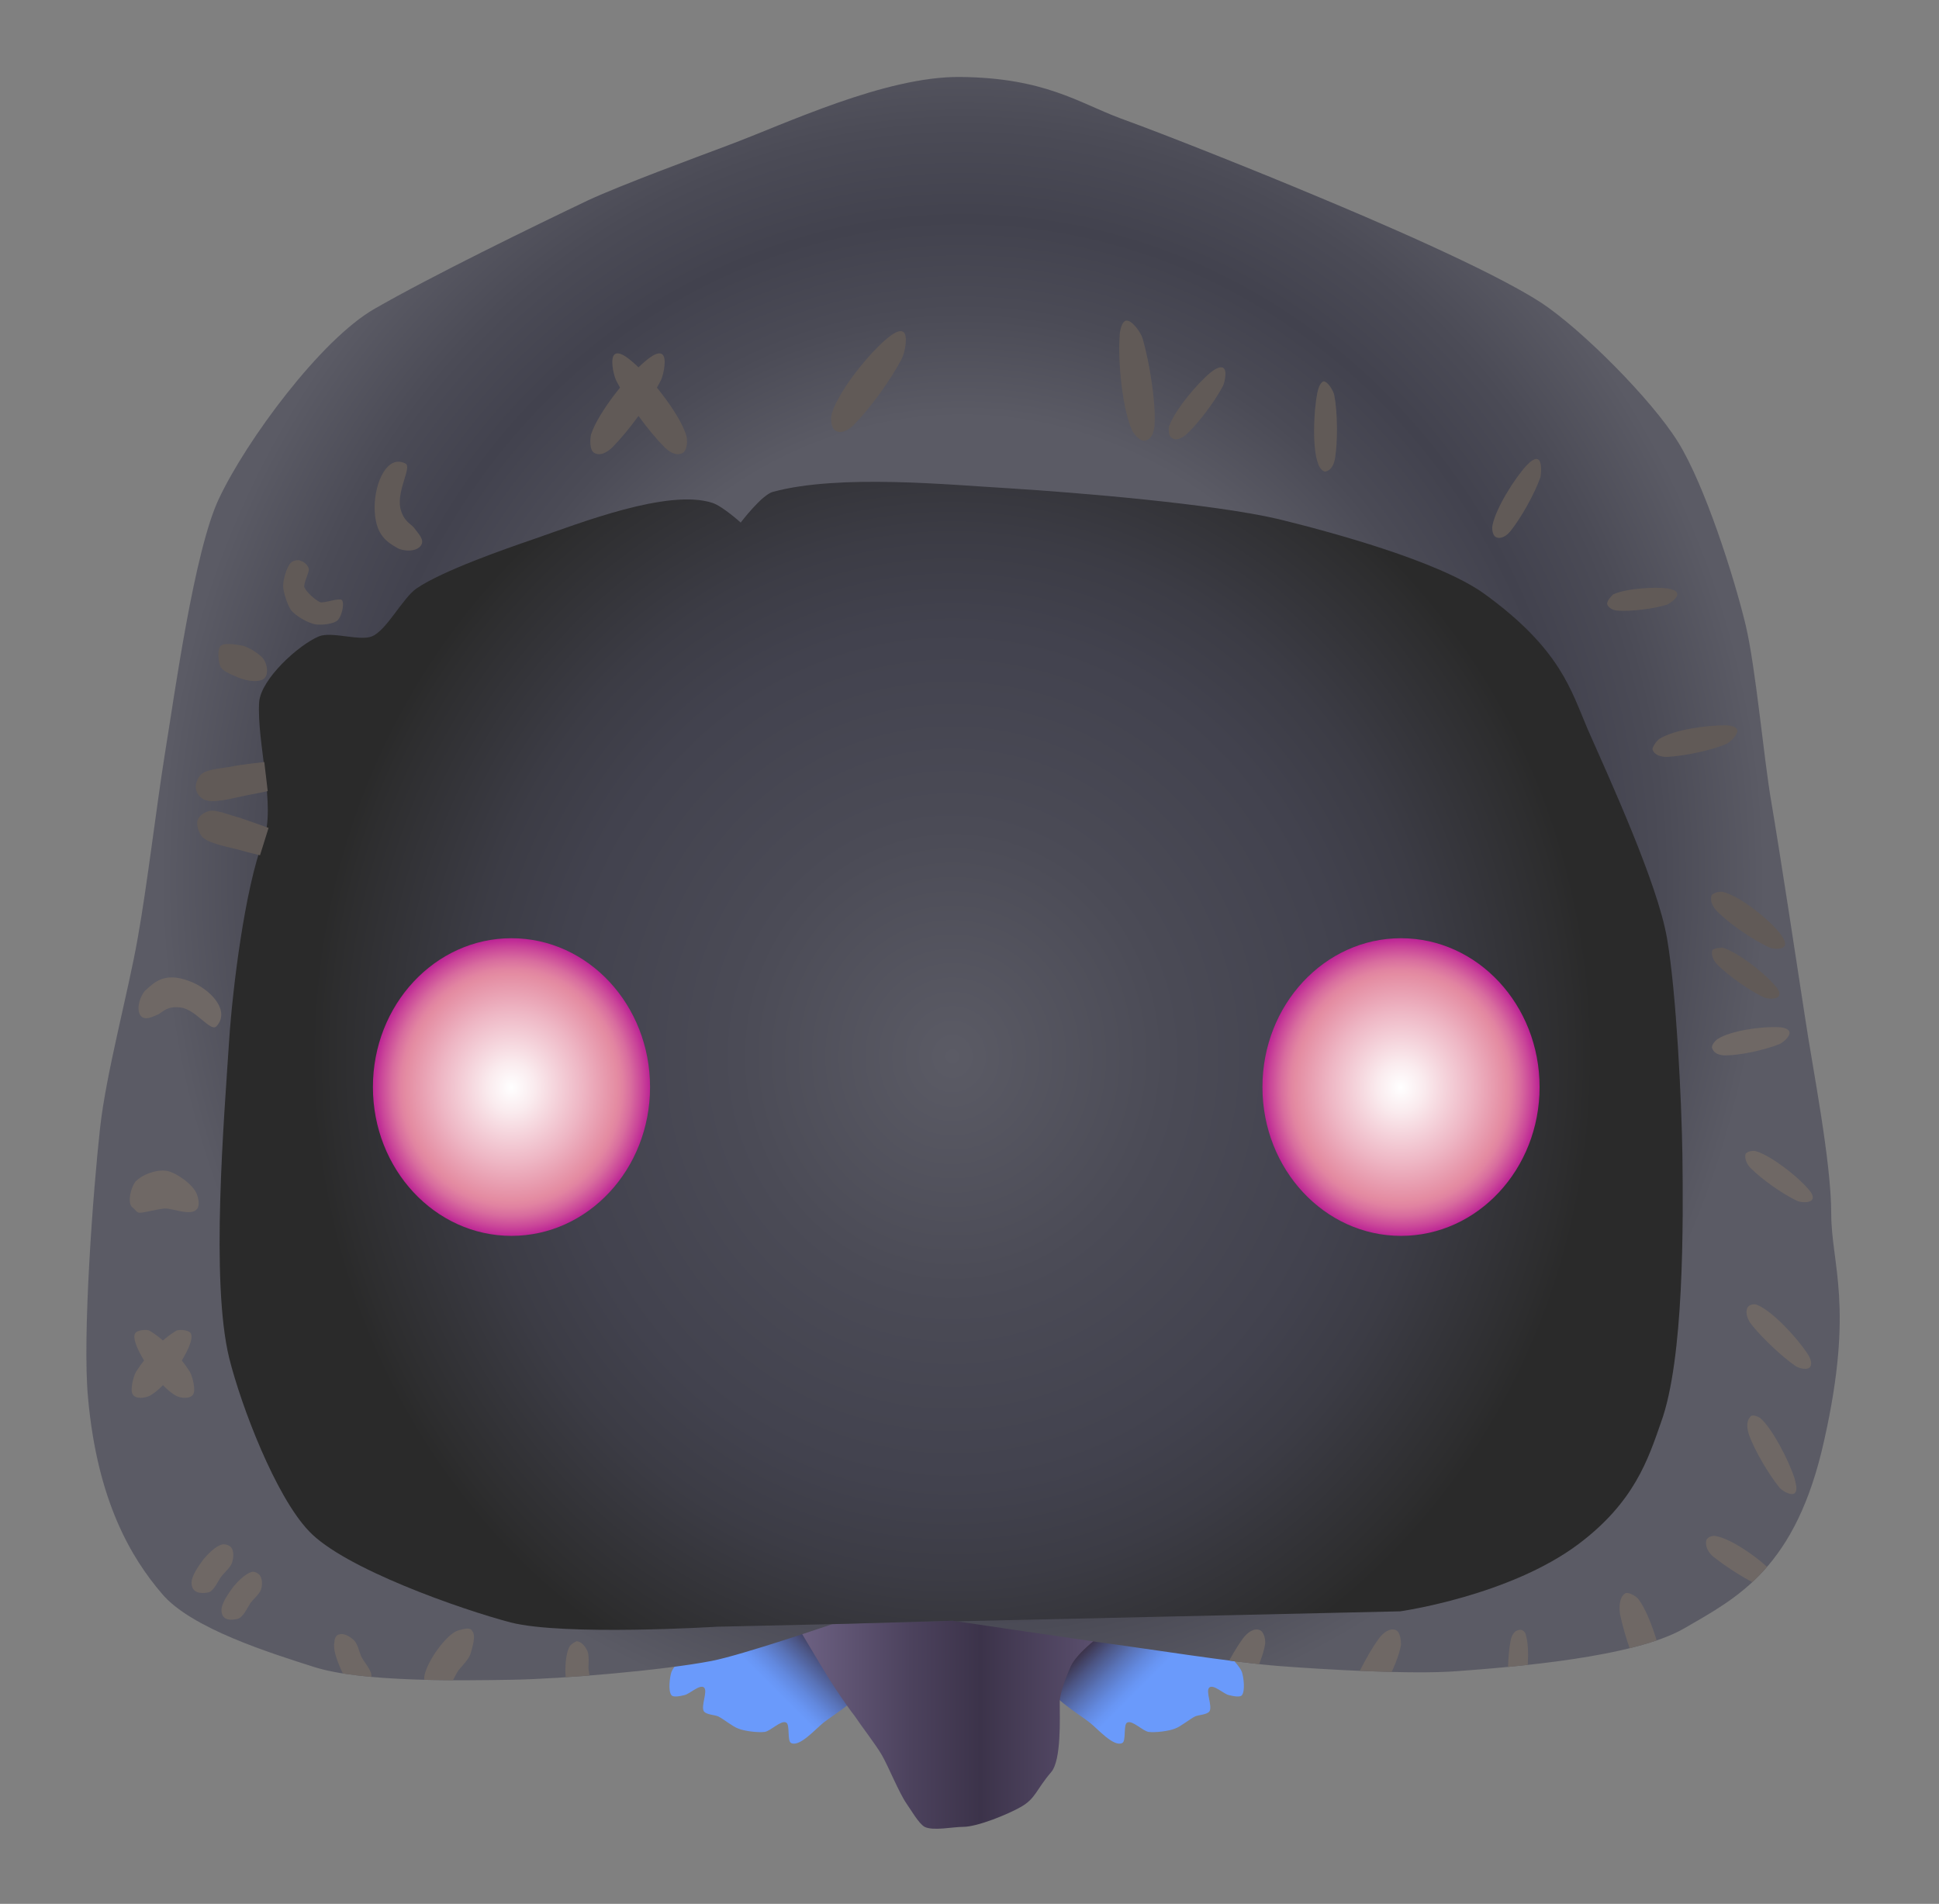 <svg version="1.1" id="Capa_1" xmlns="http://www.w3.org/2000/svg" xmlns:xlink="http://www.w3.org/1999/xlink" x="0" y="0" viewBox="0 0 226.7 222.6" xml:space="preserve"><rect x="0" y="0" width="226.7" height="222.6" fill="#808080" stroke="none"/><style>.st7,.st8{clip-path:url(#SVGID_5_);fill:#615a57}.st8{fill:#6f6865}</style><linearGradient id="SVGID_1_" gradientUnits="userSpaceOnUse" x1="26.815" y1="189.121" x2="40.596" y2="202.903" gradientTransform="matrix(-1 0 0 1 123.843 0)"><stop offset=".138" stop-color="#3c334a"/><stop offset=".241" stop-color="#4c5686"/><stop offset=".341" stop-color="#5973b8"/><stop offset=".427" stop-color="#6288dd"/><stop offset=".497" stop-color="#6895f3"/><stop offset=".542" stop-color="#6a9afb"/></linearGradient><path d="M101.5 196.4c-.3 1.9-3.8 3.9-5.2 5-.9.7-2.8 2.9-3.8 2.4-.5-.2-.1-2.2-.6-2.4-.6-.3-1.8 1-2.5 1.1-.8.1-2.4-.1-3.1-.4-.6-.2-1.7-1.1-2.3-1.4-.4-.2-1.4-.2-1.7-.6-.4-.6.5-2.4 0-2.8-.5-.4-1.7.8-2.3.9-.4.1-1.3.3-1.5 0-.4-.5-.2-2.1 0-2.7.4-1.1 3-3.3 3-3.3l16.7-1.9s3.6 4.4 3.3 6.1z" fill="url(#SVGID_1_)"/><linearGradient id="SVGID_2_" gradientUnits="userSpaceOnUse" x1="126.678" y1="189.121" x2="140.459" y2="202.903"><stop offset=".138" stop-color="#3c334a"/><stop offset=".241" stop-color="#4c5686"/><stop offset=".341" stop-color="#5973b8"/><stop offset=".427" stop-color="#6288dd"/><stop offset=".497" stop-color="#6895f3"/><stop offset=".542" stop-color="#6a9afb"/></linearGradient><path d="M122.2 196.4c.3 1.9 3.8 3.9 5.2 5 .9.7 2.8 2.9 3.8 2.4.5-.2.1-2.2.6-2.4.6-.3 1.8 1 2.5 1.1.8.1 2.4-.1 3.1-.4.6-.2 1.7-1.1 2.3-1.4.4-.2 1.4-.2 1.7-.6.4-.6-.5-2.4 0-2.8.5-.4 1.7.8 2.3.9.4.1 1.3.3 1.5 0 .4-.5.2-2.1 0-2.7-.4-1.1-3-3.3-3-3.3l-16.7-1.9s-3.6 4.4-3.3 6.1z" fill="url(#SVGID_2_)"/><linearGradient id="SVGID_3_" gradientUnits="userSpaceOnUse" x1="89.915" y1="199.209" x2="135.514" y2="199.209"><stop offset=".069" stop-color="#6e6284"/><stop offset=".363" stop-color="#4c425d"/><stop offset=".542" stop-color="#3c334a"/><stop offset=".775" stop-color="#544966"/><stop offset="1" stop-color="#6e6284"/></linearGradient><path d="M89.9 184.5s5.3 9 7.1 11.9c.7 1.1 2.1 3.2 2.9 4.2.8 1.2 2.5 3.4 3.2 4.6.8 1.4 2 4.4 2.9 5.7.5.7 1.4 2.3 2.1 2.7 1 .5 3.3 0 4.5 0 1.7 0 5.3-1.5 6.7-2.3 1.8-1 1.8-2 3.6-4.1 1.2-1.4 1-6.3 1-8.2 0-1.1.9-3.3 1.3-4.2 1.5-3.1 10.4-8.2 10.4-8.2l-45.7-2.1z" fill="url(#SVGID_3_)"/><defs><path id="SVGID_4_" d="M111.4 189.5s12.8 1.9 17 2.5c5.3.7 15.9 2.4 21.2 2.8 5.2.4 15.5 1 20.7.6 6.7-.5 20.7-1.6 26.6-5 6.2-3.6 13.1-7 16.4-22.1 3.5-15.6.8-20.5.8-26.4 0-6.2-2.2-17.1-3.1-23.2-.9-5.9-2.9-19-3.9-24.9-.9-5.2-1.8-15.6-3-20.7-1.4-5.8-4.8-16.4-7.9-21.4-3.1-5-11.3-13.2-16-16.3-6-3.9-20.1-9.9-26.6-12.6-5.7-2.4-16.9-6.9-22.7-9-4.8-1.8-8.8-4.7-18.6-4.8-8.8-.1-20.5 5.5-27.2 8-4 1.5-12.4 4.6-16.3 6.4-6.3 3-18.4 8.9-25 12.7-6.3 3.6-15 15.4-18.2 22.2-2.9 6.1-5.2 23-6.3 29.7-1 6.2-2.1 15.6-3.2 21.7-1.1 6.3-3.7 15.8-4.4 22.2-.8 7.2-2.1 24.4-1.4 31.6 1.1 12.1 5.1 18.7 8.6 22.8 3.4 4.1 12.8 7 17.8 8.6 5.6 1.8 17.4 1.6 23.2 1.5 5.9-.1 17.6-1.1 23.3-2.2 3.6-.7 14.1-4.3 14.1-4.3l14.1-.4z"/></defs><clipPath id="SVGID_5_"><use xlink:href="#SVGID_4_" overflow="visible"/></clipPath><radialGradient id="SVGID_6_" cx="86.763" cy="153.097" r="90.375" gradientTransform="matrix(1.054 0 0 1.131 21.135 -70.442)" gradientUnits="userSpaceOnUse"><stop offset=".527" stop-color="#5b5b65"/><stop offset=".648" stop-color="#4b4b56"/><stop offset=".754" stop-color="#42424e"/><stop offset=".86" stop-color="#4b4b56"/><stop offset=".985" stop-color="#5b5b65"/></radialGradient><path d="M111.4 189.5s12.8 1.9 17 2.5c5.3.7 15.9 2.4 21.2 2.8 5.2.4 15.5 1 20.7.6 6.7-.5 20.7-1.6 26.6-5 6.2-3.6 13.1-7 16.4-22.1 3.5-15.6.8-20.5.8-26.4 0-6.2-2.2-17.1-3.1-23.2-.9-5.9-2.9-19-3.9-24.9-.9-5.2-1.8-15.6-3-20.7-1.4-5.8-4.8-16.4-7.9-21.4-3.1-5-11.3-13.2-16-16.3-6-3.9-20.1-9.9-26.6-12.6-5.7-2.4-16.9-6.9-22.7-9-4.8-1.8-8.8-4.7-18.6-4.8-8.8-.1-20.5 5.5-27.2 8-4 1.5-12.4 4.6-16.3 6.4-6.3 3-18.4 8.9-25 12.7-6.3 3.6-15 15.4-18.2 22.2-2.9 6.1-5.2 23-6.3 29.7-1 6.2-2.1 15.6-3.2 21.7-1.1 6.3-3.7 15.8-4.4 22.2-.8 7.2-2.1 24.4-1.4 31.6 1.1 12.1 5.1 18.7 8.6 22.8 3.4 4.1 12.8 7 17.8 8.6 5.6 1.8 17.4 1.6 23.2 1.5 5.9-.1 17.6-1.1 23.3-2.2 3.6-.7 14.1-4.3 14.1-4.3l14.1-.4z" clip-path="url(#SVGID_5_)" fill="url(#SVGID_6_)"/><radialGradient id="SVGID_7_" cx="85.593" cy="171.494" r="71.082" gradientTransform="matrix(1.054 0 0 1.131 21.135 -70.442)" gradientUnits="userSpaceOnUse"><stop offset="0" stop-color="#5b5b65"/><stop offset=".334" stop-color="#4b4b56"/><stop offset=".626" stop-color="#42424e"/><stop offset=".757" stop-color="#3c3c45"/><stop offset=".968" stop-color="#2d2d2e"/><stop offset="1" stop-color="#2a2a2a"/></radialGradient><path d="M83.8 190.2l79.9-1.8s12.8-1.8 20.9-7.9c6.5-4.9 8.1-9.9 9.6-14.2 2.7-7.4 2.6-23.3 2.5-31.3-.1-6.3-.7-18.9-1.8-25.3-1.1-6.4-6.7-18.6-9.3-24.5-1.9-4.4-3.1-9.3-12.1-15.8-5.3-3.8-17.9-7.2-24-8.7-7.7-1.8-23.5-3.1-31.4-3.6-7-.4-19.9-1.7-27.7.4-1.3.3-3.8 3.6-3.8 3.6s-2.1-1.9-3.3-2.3c-5.2-1.7-15.6 2.4-20.8 4.2-3.5 1.2-10.7 3.7-13.8 5.8-1.6 1.1-3.5 4.9-5.2 5.6-1.4.6-4.7-.6-6.2 0-2.4 1-6.8 5-7 7.7-.3 4.7 2 12.3.5 16.1-2.2 5.8-3.6 17.4-4 23.3-.6 9.3-2.2 28.3 0 37.3 1.4 5.6 5.4 16.1 9.3 20.2 4.1 4.4 17.9 9.2 23.6 10.7 6.3 1.6 24.1.5 24.1.5z" clip-path="url(#SVGID_5_)" fill="url(#SVGID_7_)"/><radialGradient id="SVGID_8_" cx="36.676" cy="174.696" r="15.361" gradientTransform="matrix(1.054 0 0 1.131 21.135 -70.442)" gradientUnits="userSpaceOnUse"><stop offset="0" stop-color="#fff"/><stop offset=".169" stop-color="#faebee"/><stop offset=".514" stop-color="#eeb6c4"/><stop offset=".763" stop-color="#e48ca2"/><stop offset=".802" stop-color="#e183a1"/><stop offset=".865" stop-color="#d86c9e"/><stop offset=".942" stop-color="#ca4699"/><stop offset="1" stop-color="#bd2595"/></radialGradient><ellipse cx="59.8" cy="127.1" rx="16.2" ry="17.4" clip-path="url(#SVGID_5_)" fill="url(#SVGID_8_)"/><radialGradient id="SVGID_9_" cx="135.323" cy="174.696" r="15.361" gradientTransform="matrix(1.054 0 0 1.131 21.135 -70.442)" gradientUnits="userSpaceOnUse"><stop offset="0" stop-color="#fff"/><stop offset=".169" stop-color="#faebee"/><stop offset=".514" stop-color="#eeb6c4"/><stop offset=".763" stop-color="#e48ca2"/><stop offset=".802" stop-color="#e183a1"/><stop offset=".865" stop-color="#d86c9e"/><stop offset=".942" stop-color="#ca4699"/><stop offset="1" stop-color="#bd2595"/></radialGradient><ellipse cx="163.8" cy="127.1" rx="16.2" ry="17.4" clip-path="url(#SVGID_5_)" fill="url(#SVGID_9_)"/><path class="st7" d="M97.3 48.2c.9-2.7 4.4-7 6.5-8.7.5-.4 1.3-1 1.8-.7.6.4.2 2.3-.1 3-1.3 2.6-3.9 6.1-5.7 7.9-.6.6-1.5 1.1-2.2.6-.5-.4-.5-1.6-.3-2.1zM80.2 50.8c-.9-2.7-4.4-7-6.5-8.7-.5-.4-1.3-1-1.8-.7-.6.4-.2 2.3.1 3 1.3 2.6 3.9 6.1 5.7 7.9.6.6 1.5 1.1 2.2.6.5-.4.5-1.6.3-2.1z"/><path class="st7" d="M69.1 50.8c.9-2.7 4.4-7 6.5-8.7.5-.4 1.3-1 1.8-.7.6.4.2 2.3-.1 3-1.3 2.6-3.9 6.1-5.7 7.9-.6.6-1.5 1.1-2.2.6-.5-.4-.4-1.6-.3-2.1zM132.4 50.4c-1.2-2.5-1.7-8.2-1.5-11 0-.6.2-1.7.7-1.9.7-.2 1.8 1.4 2 2.1.8 2.8 1.5 7.2 1.4 9.8 0 .9-.3 2-1.1 2.1-.5.2-1.2-.6-1.5-1.1zM136.7 49.8c.7-1.9 3.3-5 4.9-6.3.4-.3 1-.7 1.4-.5.5.3.2 1.6 0 2.1-1 1.9-2.9 4.4-4.3 5.7-.5.4-1.2.8-1.7.4-.4-.2-.4-1-.3-1.4zM154.1 54.2c-.7-1.9-.5-6.1-.1-8.2.1-.5.3-1.2.7-1.4.5-.1 1.2 1.1 1.3 1.6.4 2.1.4 5.4.1 7.3-.1.7-.4 1.4-1 1.6-.4.2-.9-.5-1-.9zM174.5 61.4c.4-2 2.6-5.5 4-7 .3-.3.9-.9 1.3-.7.5.2.4 1.6.3 2.1-.7 2-2.3 4.8-3.5 6.3-.4.5-1.1 1-1.7.7-.4-.2-.5-1-.4-1.4zM188.6 69.5c1.5-.7 4.8-.9 6.4-.7.4.1 1 .2 1.1.6.1.5-.8 1.1-1.2 1.3-1.6.5-4.2.8-5.7.7-.5 0-1.2-.3-1.3-.8 0-.4.5-.9.7-1.1zM194 86.4c1.7-1.1 5.6-1.6 7.7-1.6.5 0 1.2.1 1.4.5.2.5-.8 1.5-1.3 1.7-1.9.8-5 1.4-6.9 1.5-.7 0-1.5-.2-1.7-.9 0-.3.5-1 .8-1.2zM201.5 104.3c1.9.5 5.1 3 6.5 4.7.3.4.8 1 .7 1.5-.2.6-1.5.5-2 .2-1.9-.9-4.5-2.7-5.9-4.1-.5-.5-.9-1.2-.7-1.9.3-.4 1.1-.5 1.4-.4zM201.4 110.8c1.7.5 4.7 2.8 6 4.3.3.3.8.9.6 1.3-.2.5-1.4.4-1.8.2-1.7-.8-4.1-2.5-5.4-3.8-.4-.4-.8-1.1-.6-1.7.1-.2.9-.3 1.2-.3z"/><path class="st8" d="M205.3 134.6c1.7.5 4.7 2.8 6 4.3.3.3.8.9.6 1.3-.2.5-1.4.4-1.8.2-1.7-.8-4.1-2.5-5.4-3.8-.4-.4-.8-1.1-.6-1.7.2-.3.9-.4 1.2-.3zM205.5 152.6c1.7.7 4.5 3.7 5.7 5.5.3.4.7 1.1.5 1.6-.2.6-1.4.3-1.8 0-1.6-1.1-3.9-3.3-5.1-4.8-.4-.5-.8-1.3-.5-2 .2-.4.9-.5 1.2-.3zM205.8 165.8c1.4 1.2 3.3 4.9 4 7 .1.5.4 1.3.1 1.7-.3.5-1.4-.1-1.8-.5-1.3-1.6-2.9-4.3-3.6-6.2-.2-.6-.4-1.5.1-2.1.2-.4.9-.1 1.2.1zM200.6 179.6c1.8.3 5.1 2.6 6.6 4.2.3.3.9.9.8 1.4-.1.6-1.3.6-1.8.4-1.8-.7-4.4-2.4-5.9-3.6-.5-.4-1-1.2-.8-1.9.1-.4.8-.6 1.1-.5zM191.5 186.9c1.5 1.9 2.9 6.8 3.2 9.5.1.6.2 1.6-.3 2-.5.5-1.7-.6-2-1.2-1.2-2.3-2.5-6-3-8.5-.1-.8-.1-1.9.6-2.4.4-.2 1.2.3 1.5.6zM178.4 191.2c.5 1.6.2 5.1-.3 6.9-.1.4-.3 1-.7 1.2-.5.1-.9-.9-1-1.3-.2-1.8-.1-4.5.2-6.1.1-.6.4-1.2.9-1.3.5-.2.9.3.9.6zM163.8 192.3c-.4 2.5-2.9 6.9-4.6 8.9-.4.4-1 1.1-1.6 1-.6-.2-.6-1.9-.4-2.6.8-2.5 2.6-6.1 4-8 .5-.7 1.3-1.3 2-1 .5.2.6 1.2.6 1.7zM147.9 192.3c-.4 2.5-2.9 6.9-4.6 8.9-.4.4-1 1.1-1.6 1-.6-.2-.6-1.9-.4-2.6.8-2.5 2.6-6.1 4-8 .5-.7 1.3-1.3 2-1 .5.2.7 1.2.6 1.7zM200.8 121.5c1.5-1 5.2-1.5 7.1-1.4.4 0 1.1.1 1.3.5.2.5-.7 1.3-1.2 1.5-1.8.7-4.6 1.3-6.3 1.3-.6 0-1.3-.2-1.5-.8-.2-.3.3-.9.6-1.1z"/><path class="st7" d="M47.4 54.2c-2.1-1.1-3.6 2.2-3.6 5.1 0 3.3 1.5 4.1 2.7 4.8.8.4 2.2.4 2.7-.3s-.3-1.4-.8-2.1c-.4-.5-1.2-.7-1.6-2.3-.4-2.2 1.4-4.8.6-5.2z"/><path class="st8" d="M25.3 120c1.7-1.8-.7-4.4-3.2-5.3-2.9-1.1-4.1.2-5.1 1.1-.6.6-1.1 2.1-.6 2.9.5.7 1.4.2 2.1-.1.6-.3 1-1 2.6-.8 1.8.2 3.5 2.9 4.2 2.2z"/><path class="st7" d="M34 65.8c-.5.5-.9 2-.9 2.7 0 .7.5 2.2.9 2.8.5.7 2.1 1.6 2.9 1.7.6.1 2.1 0 2.6-.5.4-.4.8-1.8.5-2.3-.2-.4-2.2.4-2.6.2-.6-.3-1.5-1.1-1.8-1.7-.2-.4.6-1.8.5-2.2-.1-.4-.5-.8-.9-.9-.2-.2-.9-.1-1.2.2zM25.8 75.5c-.4.4-.3 1.9 0 2.5.3.5 1.3.9 1.8 1.1.8.4 2.4.8 3.2.3.6-.4.5-1.5.1-2.2-.4-.7-1.8-1.5-2.5-1.7-.6-.1-2.1-.4-2.6 0zM23.7 90.4c-.5.3-.9 1.2-.8 1.8.1.7.7 1.3 1.3 1.4 1.1.3 3.5-.4 4.6-.6.6-.1 2.5-.5 2.5-.5l-.4-3.4s-2.8.3-3.7.5c-.9.2-2.8.3-3.5.8zM24.6 94.8c-.6.1-1.3.5-1.5 1.1-.2.6.2 1.7.7 2.1.9.7 3.2 1.1 4.3 1.4.6.2 2.3.6 2.3.6l1-3.2s-2.5-.9-3.4-1.2c-.9-.2-2.5-.9-3.4-.8z"/><path class="st8" d="M16.3 141.8c.6 0 2.4-.5 3-.5 1 0 3 .9 3.7.1.4-.4.2-1.3 0-1.8-.4-1.1-2.4-2.5-3.5-2.7-1.1-.2-2.9.4-3.7 1.3-.5.7-.9 2.3-.4 2.9.4.3.6.7.9.7zM17.5 163.2c1.5-.8 3.4-3.3 4.3-5.1.3-.6.8-1.7.5-2.2-.2-.4-1.4-.5-1.7-.3-1.7 1-3.5 2.9-4.7 4.8-.3.5-.7 2.1-.4 2.6.3.6 1.4.5 2 .2z"/><path class="st8" d="M20.6 163.2c-1.5-.8-3.4-3.3-4.3-5.1-.3-.6-.8-1.7-.5-2.2.2-.4 1.4-.5 1.7-.3 1.7 1 3.5 2.9 4.7 4.8.3.5.7 2.1.4 2.6-.3.6-1.5.5-2 .2zM25.9 180.6c-.7.2-1.6 1.1-2.1 1.7-.5.7-1.5 2-1.4 2.9.1 1.2 1.3 1.1 1.9 1 .7-.1 1.2-1.4 1.6-1.9.3-.4 1-1 1.2-1.5.2-.5.3-1.5-.1-1.9-.3-.3-.8-.4-1.1-.3zM29.4 183.8c-.7.2-1.6 1.1-2.1 1.7-.5.7-1.5 2-1.4 2.9.1 1.2 1.3 1 1.8.9.7-.1 1.2-1.3 1.6-1.9.3-.4 1-1 1.2-1.5.2-.5.2-1.4-.2-1.8-.2-.2-.6-.4-.9-.3zM66.6 192.5c-.4.7-.5 2-.5 2.8 0 .9.2 2.6.8 3.1.9.8 1.6-.2 1.9-.7.4-.6.1-1.8 0-2.6 0-.5.1-1.5-.1-2s-.7-1.2-1.3-1.2c-.2.1-.6.3-.8.6zM39.1 192c-.2.8.3 2.1.6 2.8.3.8 1.1 2.3 1.9 2.6 1.1.4 1.7-.7 1.8-1.3.2-.7-.9-1.8-1.2-2.5-.2-.5-.4-1.4-.8-1.8-.4-.4-1.2-.9-1.7-.7-.4 0-.6.5-.6.9zM53.7 190.6c-.9.2-1.9 1.4-2.5 2.2-.6.8-1.7 2.6-1.6 3.6.1 1.6 1.5 1.7 2.1 1.6.8-.2 1.4-2 1.9-2.7.4-.5 1.2-1.3 1.4-1.9.2-.7.7-2.2.2-2.7-.2-.5-1.1-.2-1.5-.1z"/></svg>